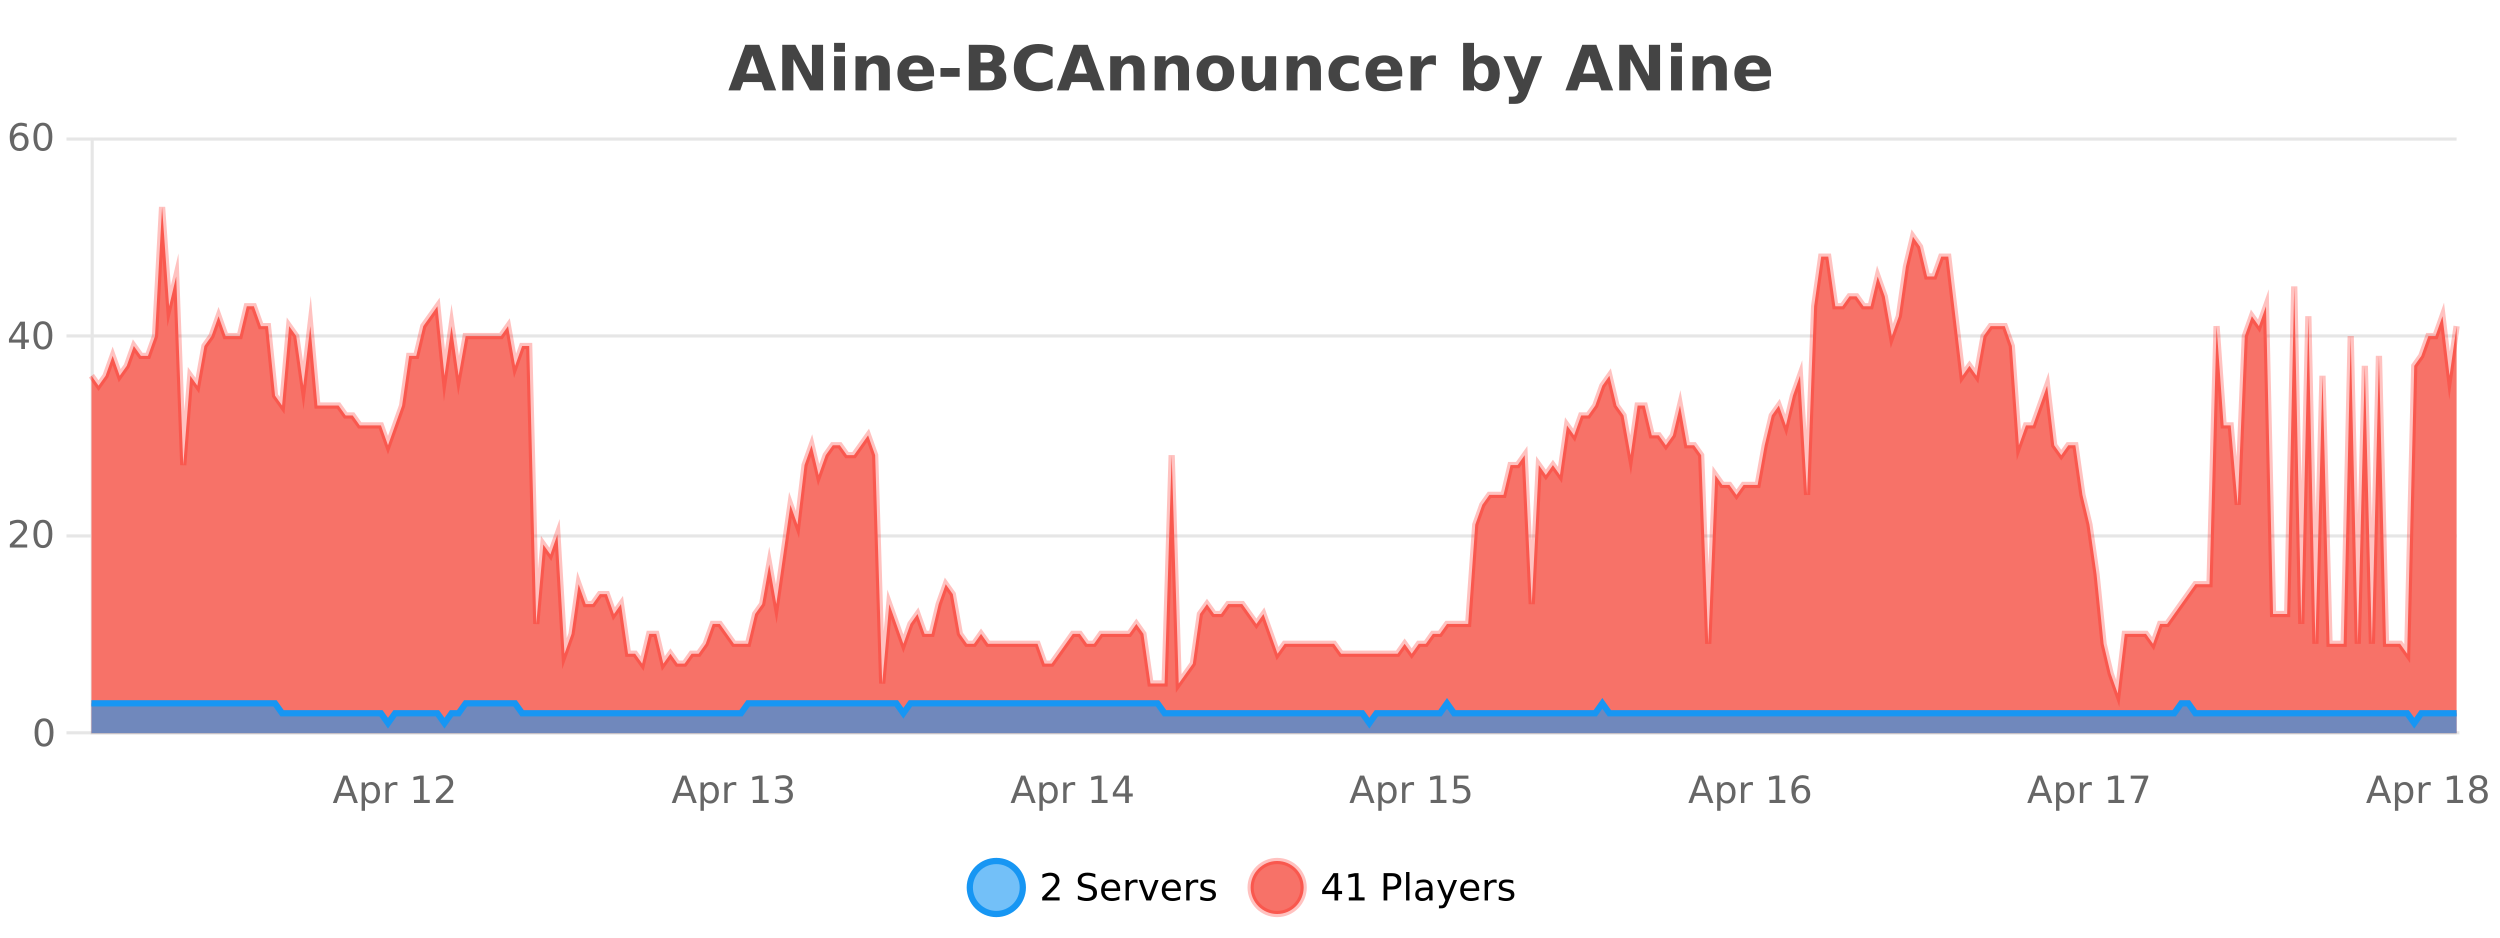 <?xml version="1.0" encoding="UTF-8"?>
<svg xmlns="http://www.w3.org/2000/svg" xmlns:xlink="http://www.w3.org/1999/xlink" width="800pt" height="300pt" viewBox="0 0 800 300" version="1.1">
<defs>
<clipPath id="clip1">
  <path d="M 282 263 L 356 263 L 356 300 L 282 300 Z M 282 263 "/>
</clipPath>
<clipPath id="clip2">
  <path d="M 371 263 L 446 263 L 446 300 L 371 300 Z M 371 263 "/>
</clipPath>
<clipPath id="clip3">
  <path d="M 29.27 66 L 786.113 66 L 786.113 234.602 L 29.27 234.602 Z M 29.27 66 "/>
</clipPath>
<clipPath id="clip4">
  <path d="M 28.27 43 L 787.113 43 L 787.113 235.602 L 28.27 235.602 Z M 28.27 43 "/>
</clipPath>
<clipPath id="clip5">
  <path d="M 29.27 225 L 786.113 225 L 786.113 234.602 L 29.27 234.602 Z M 29.27 225 "/>
</clipPath>
<clipPath id="clip6">
  <path d="M 28.27 196 L 787.113 196 L 787.113 235.602 L 28.27 235.602 Z M 28.27 196 "/>
</clipPath>
</defs>
<g id="surface4154196">
<rect x="0" y="0" width="800" height="300" style="fill:rgb(100%,100%,100%);fill-opacity:1;stroke:none;"/>
<path style="fill:none;stroke-width:1;stroke-linecap:butt;stroke-linejoin:miter;stroke:rgb(0%,0%,0%);stroke-opacity:0.098;stroke-miterlimit:10;" d="M 30 234.5 L 786.113 234.5 "/>
<path style="fill:none;stroke-width:1;stroke-linecap:butt;stroke-linejoin:miter;stroke:rgb(0%,0%,0%);stroke-opacity:0.098;stroke-miterlimit:10;" d="M 21.27 234.5 L 29 234.5 "/>
<path style="fill:none;stroke-width:1;stroke-linecap:butt;stroke-linejoin:miter;stroke:rgb(0%,0%,0%);stroke-opacity:0.098;stroke-miterlimit:10;" d="M 30 171.5 L 786.113 171.5 "/>
<path style="fill:none;stroke-width:1;stroke-linecap:butt;stroke-linejoin:miter;stroke:rgb(0%,0%,0%);stroke-opacity:0.098;stroke-miterlimit:10;" d="M 21.27 171.5 L 29 171.5 "/>
<path style="fill:none;stroke-width:1;stroke-linecap:butt;stroke-linejoin:miter;stroke:rgb(0%,0%,0%);stroke-opacity:0.098;stroke-miterlimit:10;" d="M 30 107.5 L 786.113 107.5 "/>
<path style="fill:none;stroke-width:1;stroke-linecap:butt;stroke-linejoin:miter;stroke:rgb(0%,0%,0%);stroke-opacity:0.098;stroke-miterlimit:10;" d="M 21.27 107.5 L 29 107.5 "/>
<path style="fill:none;stroke-width:1;stroke-linecap:butt;stroke-linejoin:miter;stroke:rgb(0%,0%,0%);stroke-opacity:0.098;stroke-miterlimit:10;" d="M 30 44.5 L 786.113 44.5 "/>
<path style="fill:none;stroke-width:1;stroke-linecap:butt;stroke-linejoin:miter;stroke:rgb(0%,0%,0%);stroke-opacity:0.098;stroke-miterlimit:10;" d="M 21.27 44.5 L 29 44.5 "/>
<path style=" stroke:none;fill-rule:nonzero;fill:rgb(9.02%,58.824%,95.294%);fill-opacity:0.6;" d="M 327.305 284 C 327.305 288.688 323.508 292.484 318.82 292.484 C 314.133 292.484 310.336 288.688 310.336 284 C 310.336 279.312 314.133 275.516 318.82 275.516 C 323.508 275.516 327.305 279.312 327.305 284 Z M 327.305 284 "/>
<g clip-path="url(#clip1)" clip-rule="nonzero">
<path style="fill:none;stroke-width:2;stroke-linecap:butt;stroke-linejoin:miter;stroke:rgb(9.02%,58.824%,95.294%);stroke-opacity:1;stroke-miterlimit:10;" d="M 327.305 284 C 327.305 288.688 323.508 292.484 318.82 292.484 C 314.133 292.484 310.336 288.688 310.336 284 C 310.336 279.312 314.133 275.516 318.82 275.516 C 323.508 275.516 327.305 279.312 327.305 284 Z M 327.305 284 "/>
</g>
<path style=" stroke:none;fill-rule:nonzero;fill:rgb(0%,0%,0%);fill-opacity:1;" d="M 334.93 287.156 L 339.07 287.156 L 339.07 288.156 L 333.508 288.156 L 333.508 287.156 C 333.953 286.699 334.562 286.078 335.336 285.297 C 336.117 284.508 336.605 283.996 336.805 283.766 C 337.188 283.352 337.453 282.996 337.602 282.703 C 337.758 282.402 337.836 282.109 337.836 281.828 C 337.836 281.359 337.668 280.98 337.336 280.688 C 337.012 280.398 336.59 280.25 336.07 280.25 C 335.695 280.25 335.297 280.312 334.883 280.438 C 334.477 280.562 334.039 280.762 333.57 281.031 L 333.57 279.828 C 334.047 279.641 334.492 279.5 334.898 279.406 C 335.312 279.305 335.695 279.25 336.039 279.25 C 336.945 279.25 337.668 279.48 338.211 279.938 C 338.75 280.387 339.023 280.992 339.023 281.75 C 339.023 282.105 338.953 282.445 338.82 282.766 C 338.684 283.09 338.438 283.469 338.086 283.906 C 337.98 284.023 337.668 284.352 337.148 284.891 C 336.625 285.434 335.887 286.188 334.93 287.156 Z M 350.508 279.688 L 350.508 280.844 C 350.059 280.637 349.633 280.48 349.227 280.375 C 348.828 280.262 348.449 280.203 348.086 280.203 C 347.438 280.203 346.938 280.328 346.586 280.578 C 346.242 280.828 346.07 281.188 346.07 281.656 C 346.07 282.043 346.184 282.336 346.414 282.531 C 346.641 282.73 347.086 282.887 347.742 283 L 348.445 283.156 C 349.328 283.324 349.98 283.621 350.398 284.047 C 350.824 284.465 351.039 285.027 351.039 285.734 C 351.039 286.59 350.75 287.234 350.18 287.672 C 349.617 288.109 348.781 288.328 347.68 288.328 C 347.273 288.328 346.836 288.281 346.367 288.188 C 345.898 288.094 345.414 287.953 344.914 287.766 L 344.914 286.547 C 345.391 286.82 345.859 287.023 346.32 287.156 C 346.789 287.293 347.242 287.359 347.68 287.359 C 348.355 287.359 348.875 287.23 349.242 286.969 C 349.617 286.699 349.805 286.32 349.805 285.828 C 349.805 285.402 349.668 285.07 349.398 284.828 C 349.137 284.578 348.703 284.398 348.102 284.281 L 347.383 284.141 C 346.496 283.965 345.855 283.688 345.461 283.312 C 345.074 282.938 344.883 282.418 344.883 281.75 C 344.883 280.969 345.152 280.359 345.695 279.922 C 346.234 279.477 346.984 279.25 347.945 279.25 C 348.359 279.25 348.777 279.289 349.195 279.359 C 349.621 279.434 350.059 279.543 350.508 279.688 Z M 358.453 284.609 L 358.453 285.125 L 353.484 285.125 C 353.535 285.875 353.758 286.445 354.156 286.828 C 354.562 287.215 355.117 287.406 355.828 287.406 C 356.242 287.406 356.645 287.359 357.031 287.266 C 357.426 287.164 357.816 287.008 358.203 286.797 L 358.203 287.828 C 357.805 287.984 357.406 288.105 357 288.188 C 356.594 288.281 356.18 288.328 355.766 288.328 C 354.723 288.328 353.895 288.027 353.281 287.422 C 352.664 286.809 352.359 285.98 352.359 284.938 C 352.359 283.867 352.648 283.016 353.234 282.391 C 353.816 281.758 354.598 281.438 355.578 281.438 C 356.461 281.438 357.16 281.727 357.672 282.297 C 358.191 282.859 358.453 283.633 358.453 284.609 Z M 357.375 284.281 C 357.363 283.699 357.195 283.23 356.875 282.875 C 356.551 282.523 356.125 282.344 355.594 282.344 C 354.988 282.344 354.504 282.516 354.141 282.859 C 353.785 283.203 353.582 283.684 353.531 284.297 Z M 364.023 282.594 C 363.898 282.531 363.762 282.484 363.617 282.453 C 363.48 282.414 363.324 282.391 363.148 282.391 C 362.543 282.391 362.074 282.59 361.742 282.984 C 361.418 283.383 361.258 283.953 361.258 284.703 L 361.258 288.156 L 360.18 288.156 L 360.18 281.594 L 361.258 281.594 L 361.258 282.609 C 361.484 282.215 361.781 281.922 362.148 281.734 C 362.512 281.539 362.953 281.438 363.477 281.438 C 363.547 281.438 363.625 281.445 363.711 281.453 C 363.805 281.465 363.902 281.48 364.008 281.5 Z M 364.375 281.594 L 365.516 281.594 L 367.562 287.094 L 369.625 281.594 L 370.766 281.594 L 368.297 288.156 L 366.828 288.156 Z M 377.867 284.609 L 377.867 285.125 L 372.898 285.125 C 372.949 285.875 373.172 286.445 373.57 286.828 C 373.977 287.215 374.531 287.406 375.242 287.406 C 375.656 287.406 376.059 287.359 376.445 287.266 C 376.84 287.164 377.23 287.008 377.617 286.797 L 377.617 287.828 C 377.219 287.984 376.82 288.105 376.414 288.188 C 376.008 288.281 375.594 288.328 375.18 288.328 C 374.137 288.328 373.309 288.027 372.695 287.422 C 372.078 286.809 371.773 285.98 371.773 284.938 C 371.773 283.867 372.062 283.016 372.648 282.391 C 373.23 281.758 374.012 281.438 374.992 281.438 C 375.875 281.438 376.574 281.727 377.086 282.297 C 377.605 282.859 377.867 283.633 377.867 284.609 Z M 376.789 284.281 C 376.777 283.699 376.609 283.23 376.289 282.875 C 375.965 282.523 375.539 282.344 375.008 282.344 C 374.402 282.344 373.918 282.516 373.555 282.859 C 373.199 283.203 372.996 283.684 372.945 284.297 Z M 383.438 282.594 C 383.312 282.531 383.176 282.484 383.031 282.453 C 382.895 282.414 382.738 282.391 382.562 282.391 C 381.957 282.391 381.488 282.59 381.156 282.984 C 380.832 283.383 380.672 283.953 380.672 284.703 L 380.672 288.156 L 379.594 288.156 L 379.594 281.594 L 380.672 281.594 L 380.672 282.609 C 380.898 282.215 381.195 281.922 381.562 281.734 C 381.926 281.539 382.367 281.438 382.891 281.438 C 382.961 281.438 383.039 281.445 383.125 281.453 C 383.219 281.465 383.316 281.48 383.422 281.5 Z M 388.75 281.781 L 388.75 282.812 C 388.445 282.656 388.129 282.543 387.797 282.469 C 387.473 282.387 387.133 282.344 386.781 282.344 C 386.25 282.344 385.848 282.43 385.578 282.594 C 385.305 282.75 385.172 282.996 385.172 283.328 C 385.172 283.578 385.266 283.777 385.453 283.922 C 385.648 284.059 386.039 284.188 386.625 284.312 L 386.984 284.406 C 387.754 284.562 388.301 284.793 388.625 285.094 C 388.945 285.398 389.109 285.812 389.109 286.344 C 389.109 286.961 388.863 287.445 388.375 287.797 C 387.895 288.152 387.234 288.328 386.391 288.328 C 386.035 288.328 385.664 288.289 385.281 288.219 C 384.906 288.156 384.508 288.059 384.094 287.922 L 384.094 286.797 C 384.488 287.008 384.879 287.164 385.266 287.266 C 385.648 287.371 386.035 287.422 386.422 287.422 C 386.922 287.422 387.305 287.34 387.578 287.172 C 387.859 286.996 388 286.746 388 286.422 C 388 286.133 387.898 285.906 387.703 285.75 C 387.504 285.594 387.07 285.445 386.406 285.297 L 386.031 285.219 C 385.363 285.074 384.879 284.855 384.578 284.562 C 384.285 284.273 384.141 283.875 384.141 283.375 C 384.141 282.75 384.359 282.273 384.797 281.938 C 385.234 281.605 385.852 281.438 386.656 281.438 C 387.051 281.438 387.426 281.469 387.781 281.531 C 388.133 281.586 388.457 281.668 388.75 281.781 Z M 328.82 277.016 "/>
<path style=" stroke:none;fill-rule:nonzero;fill:rgb(96.863%,44.706%,40.784%);fill-opacity:1;" d="M 417.172 284 C 417.172 288.688 413.375 292.484 408.688 292.484 C 404 292.484 400.203 288.688 400.203 284 C 400.203 279.312 404 275.516 408.688 275.516 C 413.375 275.516 417.172 279.312 417.172 284 Z M 417.172 284 "/>
<g clip-path="url(#clip2)" clip-rule="nonzero">
<path style="fill:none;stroke-width:2;stroke-linecap:butt;stroke-linejoin:miter;stroke:rgb(100%,4.706%,0%);stroke-opacity:0.247;stroke-miterlimit:10;" d="M 417.172 284 C 417.172 288.688 413.375 292.484 408.688 292.484 C 404 292.484 400.203 288.688 400.203 284 C 400.203 279.312 404 275.516 408.688 275.516 C 413.375 275.516 417.172 279.312 417.172 284 Z M 417.172 284 "/>
</g>
<path style=" stroke:none;fill-rule:nonzero;fill:rgb(0%,0%,0%);fill-opacity:1;" d="M 427.031 280.438 L 424.047 285.109 L 427.031 285.109 Z M 426.719 279.406 L 428.219 279.406 L 428.219 285.109 L 429.469 285.109 L 429.469 286.094 L 428.219 286.094 L 428.219 288.156 L 427.031 288.156 L 427.031 286.094 L 423.094 286.094 L 423.094 284.953 Z M 431.621 287.156 L 433.559 287.156 L 433.559 280.484 L 431.449 280.906 L 431.449 279.828 L 433.543 279.406 L 434.73 279.406 L 434.73 287.156 L 436.668 287.156 L 436.668 288.156 L 431.621 288.156 Z M 443.945 280.375 L 443.945 283.672 L 445.43 283.672 C 445.98 283.672 446.406 283.531 446.711 283.25 C 447.012 282.961 447.164 282.547 447.164 282.016 C 447.164 281.496 447.012 281.094 446.711 280.812 C 446.406 280.523 445.98 280.375 445.43 280.375 Z M 442.758 279.406 L 445.43 279.406 C 446.418 279.406 447.164 279.633 447.664 280.078 C 448.164 280.516 448.414 281.164 448.414 282.016 C 448.414 282.883 448.164 283.539 447.664 283.984 C 447.164 284.422 446.418 284.641 445.43 284.641 L 443.945 284.641 L 443.945 288.156 L 442.758 288.156 Z M 449.945 279.031 L 451.023 279.031 L 451.023 288.156 L 449.945 288.156 Z M 456.266 284.859 C 455.398 284.859 454.797 284.961 454.453 285.156 C 454.117 285.355 453.953 285.695 453.953 286.172 C 453.953 286.559 454.078 286.867 454.328 287.094 C 454.586 287.312 454.93 287.422 455.359 287.422 C 455.961 287.422 456.441 287.215 456.797 286.797 C 457.16 286.371 457.344 285.805 457.344 285.094 L 457.344 284.859 Z M 458.422 284.406 L 458.422 288.156 L 457.344 288.156 L 457.344 287.156 C 457.094 287.555 456.785 287.852 456.422 288.047 C 456.055 288.234 455.609 288.328 455.078 288.328 C 454.398 288.328 453.863 288.141 453.469 287.766 C 453.07 287.383 452.875 286.875 452.875 286.25 C 452.875 285.512 453.117 284.953 453.609 284.578 C 454.109 284.203 454.848 284.016 455.828 284.016 L 457.344 284.016 L 457.344 283.906 C 457.344 283.406 457.176 283.023 456.844 282.75 C 456.52 282.48 456.066 282.344 455.484 282.344 C 455.109 282.344 454.738 282.391 454.375 282.484 C 454.02 282.578 453.68 282.715 453.359 282.891 L 453.359 281.891 C 453.754 281.734 454.133 281.621 454.5 281.547 C 454.875 281.477 455.238 281.438 455.594 281.438 C 456.539 281.438 457.25 281.684 457.719 282.172 C 458.188 282.664 458.422 283.406 458.422 284.406 Z M 463.367 288.766 C 463.062 289.547 462.766 290.055 462.477 290.297 C 462.184 290.535 461.797 290.656 461.32 290.656 L 460.461 290.656 L 460.461 289.75 L 461.086 289.75 C 461.387 289.75 461.617 289.676 461.773 289.531 C 461.938 289.395 462.121 289.066 462.32 288.547 L 462.523 288.047 L 459.867 281.594 L 461.008 281.594 L 463.055 286.719 L 465.117 281.594 L 466.258 281.594 Z M 473.359 284.609 L 473.359 285.125 L 468.391 285.125 C 468.441 285.875 468.664 286.445 469.062 286.828 C 469.469 287.215 470.023 287.406 470.734 287.406 C 471.148 287.406 471.551 287.359 471.938 287.266 C 472.332 287.164 472.723 287.008 473.109 286.797 L 473.109 287.828 C 472.711 287.984 472.312 288.105 471.906 288.188 C 471.5 288.281 471.086 288.328 470.672 288.328 C 469.629 288.328 468.801 288.027 468.188 287.422 C 467.57 286.809 467.266 285.98 467.266 284.938 C 467.266 283.867 467.555 283.016 468.141 282.391 C 468.723 281.758 469.504 281.438 470.484 281.438 C 471.367 281.438 472.066 281.727 472.578 282.297 C 473.098 282.859 473.359 283.633 473.359 284.609 Z M 472.281 284.281 C 472.27 283.699 472.102 283.23 471.781 282.875 C 471.457 282.523 471.031 282.344 470.5 282.344 C 469.895 282.344 469.41 282.516 469.047 282.859 C 468.691 283.203 468.488 283.684 468.438 284.297 Z M 478.93 282.594 C 478.805 282.531 478.668 282.484 478.523 282.453 C 478.387 282.414 478.23 282.391 478.055 282.391 C 477.449 282.391 476.98 282.59 476.648 282.984 C 476.324 283.383 476.164 283.953 476.164 284.703 L 476.164 288.156 L 475.086 288.156 L 475.086 281.594 L 476.164 281.594 L 476.164 282.609 C 476.391 282.215 476.688 281.922 477.055 281.734 C 477.418 281.539 477.859 281.438 478.383 281.438 C 478.453 281.438 478.531 281.445 478.617 281.453 C 478.711 281.465 478.809 281.48 478.914 281.5 Z M 484.242 281.781 L 484.242 282.812 C 483.938 282.656 483.621 282.543 483.289 282.469 C 482.965 282.387 482.625 282.344 482.273 282.344 C 481.742 282.344 481.34 282.43 481.07 282.594 C 480.797 282.75 480.664 282.996 480.664 283.328 C 480.664 283.578 480.758 283.777 480.945 283.922 C 481.141 284.059 481.531 284.188 482.117 284.312 L 482.477 284.406 C 483.246 284.562 483.793 284.793 484.117 285.094 C 484.438 285.398 484.602 285.812 484.602 286.344 C 484.602 286.961 484.355 287.445 483.867 287.797 C 483.387 288.152 482.727 288.328 481.883 288.328 C 481.527 288.328 481.156 288.289 480.773 288.219 C 480.398 288.156 480 288.059 479.586 287.922 L 479.586 286.797 C 479.98 287.008 480.371 287.164 480.758 287.266 C 481.141 287.371 481.527 287.422 481.914 287.422 C 482.414 287.422 482.797 287.34 483.07 287.172 C 483.352 286.996 483.492 286.746 483.492 286.422 C 483.492 286.133 483.391 285.906 483.195 285.75 C 482.996 285.594 482.562 285.445 481.898 285.297 L 481.523 285.219 C 480.855 285.074 480.371 284.855 480.07 284.562 C 479.777 284.273 479.633 283.875 479.633 283.375 C 479.633 282.75 479.852 282.273 480.289 281.938 C 480.727 281.605 481.344 281.438 482.148 281.438 C 482.543 281.438 482.918 281.469 483.273 281.531 C 483.625 281.586 483.949 281.668 484.242 281.781 Z M 418.688 277.016 "/>
<path style=" stroke:none;fill-rule:nonzero;fill:rgb(26.667%,26.667%,26.667%);fill-opacity:1;" d="M 243.688 26.266 L 237.812 26.266 L 236.875 28.922 L 233.094 28.922 L 238.5 14.344 L 242.984 14.344 L 248.375 28.922 L 244.609 28.922 Z M 238.75 23.562 L 242.734 23.562 L 240.75 17.766 Z M 250.32 14.344 L 254.508 14.344 L 259.82 24.344 L 259.82 14.344 L 263.383 14.344 L 263.383 28.922 L 259.18 28.922 L 253.883 18.922 L 253.883 28.922 L 250.32 28.922 Z M 266.906 17.984 L 270.391 17.984 L 270.391 28.922 L 266.906 28.922 Z M 266.906 13.719 L 270.391 13.719 L 270.391 16.578 L 266.906 16.578 Z M 284.742 22.266 L 284.742 28.922 L 281.227 28.922 L 281.227 23.828 C 281.227 22.883 281.203 22.23 281.164 21.875 C 281.121 21.512 281.047 21.246 280.945 21.078 C 280.809 20.852 280.621 20.672 280.383 20.547 C 280.152 20.422 279.887 20.359 279.586 20.359 C 278.855 20.359 278.281 20.641 277.867 21.203 C 277.449 21.766 277.242 22.547 277.242 23.547 L 277.242 28.922 L 273.758 28.922 L 273.758 17.984 L 277.242 17.984 L 277.242 19.578 C 277.773 18.945 278.336 18.477 278.93 18.172 C 279.523 17.871 280.172 17.719 280.883 17.719 C 282.152 17.719 283.109 18.109 283.758 18.891 C 284.414 19.664 284.742 20.789 284.742 22.266 Z M 298.906 23.422 L 298.906 24.422 L 290.734 24.422 C 290.816 25.246 291.113 25.859 291.625 26.266 C 292.133 26.672 292.844 26.875 293.75 26.875 C 294.488 26.875 295.242 26.766 296.016 26.547 C 296.785 26.328 297.578 26 298.391 25.562 L 298.391 28.25 C 297.566 28.562 296.738 28.797 295.906 28.953 C 295.082 29.117 294.258 29.203 293.438 29.203 C 291.457 29.203 289.914 28.703 288.812 27.703 C 287.719 26.695 287.172 25.281 287.172 23.469 C 287.172 21.68 287.707 20.273 288.781 19.25 C 289.863 18.23 291.348 17.719 293.234 17.719 C 294.953 17.719 296.328 18.242 297.359 19.281 C 298.391 20.312 298.906 21.695 298.906 23.422 Z M 295.312 22.266 C 295.312 21.602 295.117 21.062 294.734 20.656 C 294.348 20.25 293.844 20.047 293.219 20.047 C 292.539 20.047 291.988 20.242 291.562 20.625 C 291.145 21 290.883 21.547 290.781 22.266 Z M 300.953 21.75 L 307.094 21.75 L 307.094 24.578 L 300.953 24.578 Z M 315.848 19.984 C 316.441 19.984 316.887 19.855 317.191 19.594 C 317.504 19.336 317.66 18.949 317.66 18.438 C 317.66 17.938 317.504 17.559 317.191 17.297 C 316.887 17.039 316.441 16.906 315.848 16.906 L 313.77 16.906 L 313.77 19.984 Z M 315.973 26.359 C 316.73 26.359 317.301 26.203 317.676 25.891 C 318.059 25.57 318.254 25.086 318.254 24.438 C 318.254 23.805 318.066 23.328 317.691 23.016 C 317.316 22.703 316.742 22.547 315.973 22.547 L 313.77 22.547 L 313.77 26.359 Z M 319.473 21.125 C 320.285 21.355 320.91 21.789 321.348 22.422 C 321.793 23.047 322.02 23.82 322.02 24.734 C 322.02 26.141 321.539 27.195 320.582 27.891 C 319.633 28.578 318.191 28.922 316.254 28.922 L 310.02 28.922 L 310.02 14.344 L 315.66 14.344 C 317.68 14.344 319.145 14.652 320.051 15.266 C 320.965 15.871 321.426 16.852 321.426 18.203 C 321.426 18.914 321.258 19.516 320.926 20.016 C 320.59 20.508 320.105 20.875 319.473 21.125 Z M 336.828 28.125 C 336.129 28.48 335.406 28.746 334.656 28.922 C 333.914 29.109 333.133 29.203 332.312 29.203 C 329.883 29.203 327.961 28.527 326.547 27.172 C 325.129 25.809 324.422 23.965 324.422 21.641 C 324.422 19.32 325.129 17.48 326.547 16.125 C 327.961 14.762 329.883 14.078 332.312 14.078 C 333.133 14.078 333.914 14.172 334.656 14.359 C 335.406 14.539 336.129 14.805 336.828 15.156 L 336.828 18.172 C 336.129 17.703 335.441 17.359 334.766 17.141 C 334.086 16.914 333.375 16.797 332.625 16.797 C 331.281 16.797 330.223 17.23 329.453 18.094 C 328.691 18.949 328.312 20.133 328.312 21.641 C 328.312 23.152 328.691 24.34 329.453 25.203 C 330.223 26.059 331.281 26.484 332.625 26.484 C 333.375 26.484 334.086 26.375 334.766 26.156 C 335.441 25.93 336.129 25.578 336.828 25.109 Z M 348.785 26.266 L 342.91 26.266 L 341.973 28.922 L 338.191 28.922 L 343.598 14.344 L 348.082 14.344 L 353.473 28.922 L 349.707 28.922 Z M 343.848 23.562 L 347.832 23.562 L 345.848 17.766 Z M 366.25 22.266 L 366.25 28.922 L 362.734 28.922 L 362.734 23.828 C 362.734 22.883 362.711 22.23 362.672 21.875 C 362.629 21.512 362.555 21.246 362.453 21.078 C 362.316 20.852 362.129 20.672 361.891 20.547 C 361.66 20.422 361.395 20.359 361.094 20.359 C 360.363 20.359 359.789 20.641 359.375 21.203 C 358.957 21.766 358.75 22.547 358.75 23.547 L 358.75 28.922 L 355.266 28.922 L 355.266 17.984 L 358.75 17.984 L 358.75 19.578 C 359.281 18.945 359.844 18.477 360.438 18.172 C 361.031 17.871 361.68 17.719 362.391 17.719 C 363.66 17.719 364.617 18.109 365.266 18.891 C 365.922 19.664 366.25 20.789 366.25 22.266 Z M 380.484 22.266 L 380.484 28.922 L 376.969 28.922 L 376.969 23.828 C 376.969 22.883 376.945 22.23 376.906 21.875 C 376.863 21.512 376.789 21.246 376.688 21.078 C 376.551 20.852 376.363 20.672 376.125 20.547 C 375.895 20.422 375.629 20.359 375.328 20.359 C 374.598 20.359 374.023 20.641 373.609 21.203 C 373.191 21.766 372.984 22.547 372.984 23.547 L 372.984 28.922 L 369.5 28.922 L 369.5 17.984 L 372.984 17.984 L 372.984 19.578 C 373.516 18.945 374.078 18.477 374.672 18.172 C 375.266 17.871 375.914 17.719 376.625 17.719 C 377.895 17.719 378.852 18.109 379.5 18.891 C 380.156 19.664 380.484 20.789 380.484 22.266 Z M 388.945 20.219 C 388.164 20.219 387.57 20.5 387.164 21.062 C 386.758 21.617 386.555 22.418 386.555 23.469 C 386.555 24.512 386.758 25.312 387.164 25.875 C 387.57 26.43 388.164 26.703 388.945 26.703 C 389.703 26.703 390.281 26.43 390.68 25.875 C 391.086 25.312 391.289 24.512 391.289 23.469 C 391.289 22.418 391.086 21.617 390.68 21.062 C 390.281 20.5 389.703 20.219 388.945 20.219 Z M 388.945 17.719 C 390.82 17.719 392.281 18.23 393.336 19.25 C 394.398 20.262 394.93 21.668 394.93 23.469 C 394.93 25.262 394.398 26.668 393.336 27.688 C 392.281 28.699 390.82 29.203 388.945 29.203 C 387.047 29.203 385.57 28.699 384.508 27.688 C 383.445 26.668 382.914 25.262 382.914 23.469 C 382.914 21.668 383.445 20.262 384.508 19.25 C 385.57 18.23 387.047 17.719 388.945 17.719 Z M 397.355 24.656 L 397.355 17.984 L 400.871 17.984 L 400.871 19.078 C 400.871 19.672 400.863 20.418 400.855 21.312 C 400.855 22.211 400.855 22.805 400.855 23.094 C 400.855 23.98 400.875 24.617 400.918 25 C 400.969 25.387 401.047 25.668 401.152 25.844 C 401.297 26.074 401.484 26.25 401.715 26.375 C 401.941 26.5 402.207 26.562 402.512 26.562 C 403.238 26.562 403.812 26.281 404.23 25.719 C 404.645 25.156 404.855 24.383 404.855 23.391 L 404.855 17.984 L 408.355 17.984 L 408.355 28.922 L 404.855 28.922 L 404.855 27.344 C 404.324 27.98 403.762 28.449 403.168 28.75 C 402.582 29.051 401.938 29.203 401.23 29.203 C 399.969 29.203 399.004 28.82 398.34 28.047 C 397.684 27.266 397.355 26.137 397.355 24.656 Z M 422.703 22.266 L 422.703 28.922 L 419.188 28.922 L 419.188 23.828 C 419.188 22.883 419.164 22.23 419.125 21.875 C 419.082 21.512 419.008 21.246 418.906 21.078 C 418.77 20.852 418.582 20.672 418.344 20.547 C 418.113 20.422 417.848 20.359 417.547 20.359 C 416.816 20.359 416.242 20.641 415.828 21.203 C 415.41 21.766 415.203 22.547 415.203 23.547 L 415.203 28.922 L 411.719 28.922 L 411.719 17.984 L 415.203 17.984 L 415.203 19.578 C 415.734 18.945 416.297 18.477 416.891 18.172 C 417.484 17.871 418.133 17.719 418.844 17.719 C 420.113 17.719 421.07 18.109 421.719 18.891 C 422.375 19.664 422.703 20.789 422.703 22.266 Z M 434.785 18.328 L 434.785 21.172 C 434.316 20.852 433.84 20.609 433.363 20.453 C 432.883 20.297 432.383 20.219 431.863 20.219 C 430.895 20.219 430.133 20.508 429.582 21.078 C 429.039 21.641 428.77 22.438 428.77 23.469 C 428.77 24.492 429.039 25.289 429.582 25.859 C 430.133 26.422 430.895 26.703 431.863 26.703 C 432.414 26.703 432.934 26.625 433.426 26.469 C 433.914 26.305 434.367 26.059 434.785 25.734 L 434.785 28.594 C 434.242 28.805 433.691 28.953 433.129 29.047 C 432.566 29.148 431.996 29.203 431.426 29.203 C 429.457 29.203 427.914 28.699 426.801 27.688 C 425.684 26.68 425.129 25.273 425.129 23.469 C 425.129 21.656 425.684 20.246 426.801 19.234 C 427.914 18.227 429.457 17.719 431.426 17.719 C 431.996 17.719 432.559 17.773 433.113 17.875 C 433.676 17.969 434.23 18.121 434.785 18.328 Z M 448.719 23.422 L 448.719 24.422 L 440.547 24.422 C 440.629 25.246 440.926 25.859 441.438 26.266 C 441.945 26.672 442.656 26.875 443.562 26.875 C 444.301 26.875 445.055 26.766 445.828 26.547 C 446.598 26.328 447.391 26 448.203 25.562 L 448.203 28.25 C 447.379 28.562 446.551 28.797 445.719 28.953 C 444.895 29.117 444.07 29.203 443.25 29.203 C 441.27 29.203 439.727 28.703 438.625 27.703 C 437.531 26.695 436.984 25.281 436.984 23.469 C 436.984 21.68 437.52 20.273 438.594 19.25 C 439.676 18.23 441.16 17.719 443.047 17.719 C 444.766 17.719 446.141 18.242 447.172 19.281 C 448.203 20.312 448.719 21.695 448.719 23.422 Z M 445.125 22.266 C 445.125 21.602 444.93 21.062 444.547 20.656 C 444.16 20.25 443.656 20.047 443.031 20.047 C 442.352 20.047 441.801 20.242 441.375 20.625 C 440.957 21 440.695 21.547 440.594 22.266 Z M 459.5 20.969 C 459.188 20.824 458.879 20.719 458.578 20.656 C 458.273 20.586 457.973 20.547 457.672 20.547 C 456.766 20.547 456.066 20.836 455.578 21.406 C 455.098 21.98 454.859 22.805 454.859 23.875 L 454.859 28.922 L 451.375 28.922 L 451.375 17.984 L 454.859 17.984 L 454.859 19.781 C 455.305 19.062 455.82 18.543 456.406 18.219 C 456.988 17.887 457.688 17.719 458.5 17.719 C 458.625 17.719 458.754 17.727 458.891 17.734 C 459.023 17.746 459.223 17.766 459.484 17.797 Z M 474.016 26.672 C 474.766 26.672 475.336 26.402 475.734 25.859 C 476.129 25.309 476.328 24.512 476.328 23.469 C 476.328 22.43 476.129 21.637 475.734 21.094 C 475.336 20.543 474.766 20.266 474.016 20.266 C 473.266 20.266 472.688 20.543 472.281 21.094 C 471.883 21.637 471.688 22.43 471.688 23.469 C 471.688 24.5 471.883 25.293 472.281 25.844 C 472.688 26.398 473.266 26.672 474.016 26.672 Z M 471.688 19.578 C 472.176 18.945 472.711 18.477 473.297 18.172 C 473.879 17.871 474.551 17.719 475.312 17.719 C 476.664 17.719 477.773 18.258 478.641 19.328 C 479.504 20.402 479.938 21.781 479.938 23.469 C 479.938 25.148 479.504 26.523 478.641 27.594 C 477.773 28.668 476.664 29.203 475.312 29.203 C 474.551 29.203 473.879 29.051 473.297 28.75 C 472.711 28.449 472.176 27.98 471.688 27.344 L 471.688 28.922 L 468.203 28.922 L 468.203 13.719 L 471.688 13.719 Z M 481.082 17.984 L 484.566 17.984 L 487.52 25.406 L 490.02 17.984 L 493.504 17.984 L 488.91 29.953 C 488.449 31.172 487.91 32.02 487.285 32.5 C 486.668 32.988 485.863 33.234 484.863 33.234 L 482.832 33.234 L 482.832 30.938 L 483.926 30.938 C 484.52 30.938 484.949 30.844 485.223 30.656 C 485.492 30.469 485.699 30.129 485.848 29.641 L 485.957 29.344 Z M 511.52 26.266 L 505.645 26.266 L 504.707 28.922 L 500.926 28.922 L 506.332 14.344 L 510.816 14.344 L 516.207 28.922 L 512.441 28.922 Z M 506.582 23.562 L 510.566 23.562 L 508.582 17.766 Z M 518.156 14.344 L 522.344 14.344 L 527.656 24.344 L 527.656 14.344 L 531.219 14.344 L 531.219 28.922 L 527.016 28.922 L 521.719 18.922 L 521.719 28.922 L 518.156 28.922 Z M 534.734 17.984 L 538.219 17.984 L 538.219 28.922 L 534.734 28.922 Z M 534.734 13.719 L 538.219 13.719 L 538.219 16.578 L 534.734 16.578 Z M 552.578 22.266 L 552.578 28.922 L 549.062 28.922 L 549.062 23.828 C 549.062 22.883 549.039 22.23 549 21.875 C 548.957 21.512 548.883 21.246 548.781 21.078 C 548.645 20.852 548.457 20.672 548.219 20.547 C 547.988 20.422 547.723 20.359 547.422 20.359 C 546.691 20.359 546.117 20.641 545.703 21.203 C 545.285 21.766 545.078 22.547 545.078 23.547 L 545.078 28.922 L 541.594 28.922 L 541.594 17.984 L 545.078 17.984 L 545.078 19.578 C 545.609 18.945 546.172 18.477 546.766 18.172 C 547.359 17.871 548.008 17.719 548.719 17.719 C 549.988 17.719 550.945 18.109 551.594 18.891 C 552.25 19.664 552.578 20.789 552.578 22.266 Z M 566.734 23.422 L 566.734 24.422 L 558.562 24.422 C 558.645 25.246 558.941 25.859 559.453 26.266 C 559.961 26.672 560.672 26.875 561.578 26.875 C 562.316 26.875 563.07 26.766 563.844 26.547 C 564.613 26.328 565.406 26 566.219 25.562 L 566.219 28.25 C 565.395 28.562 564.566 28.797 563.734 28.953 C 562.91 29.117 562.086 29.203 561.266 29.203 C 559.285 29.203 557.742 28.703 556.641 27.703 C 555.547 26.695 555 25.281 555 23.469 C 555 21.68 555.535 20.273 556.609 19.25 C 557.691 18.23 559.176 17.719 561.062 17.719 C 562.781 17.719 564.156 18.242 565.188 19.281 C 566.219 20.312 566.734 21.695 566.734 23.422 Z M 563.141 22.266 C 563.141 21.602 562.945 21.062 562.562 20.656 C 562.176 20.25 561.672 20.047 561.047 20.047 C 560.367 20.047 559.816 20.242 559.391 20.625 C 558.973 21 558.711 21.547 558.609 22.266 Z M 233 10.359 "/>
<path style="fill:none;stroke-width:1;stroke-linecap:butt;stroke-linejoin:miter;stroke:rgb(0%,0%,0%);stroke-opacity:0.098;stroke-miterlimit:10;" d="M 29 234.5 L 787 234.5 "/>
<path style=" stroke:none;fill-rule:nonzero;fill:rgb(40%,40%,40%);fill-opacity:1;" d="M 110.527 249.375 L 108.918 253.719 L 112.137 253.719 Z M 109.855 248.203 L 111.199 248.203 L 114.527 256.953 L 113.293 256.953 L 112.496 254.703 L 108.559 254.703 L 107.762 256.953 L 106.512 256.953 Z M 116.797 255.969 L 116.797 259.453 L 115.719 259.453 L 115.719 250.391 L 116.797 250.391 L 116.797 251.391 C 117.023 250.996 117.312 250.703 117.656 250.516 C 118 250.328 118.41 250.234 118.891 250.234 C 119.691 250.234 120.344 250.555 120.844 251.188 C 121.344 251.812 121.594 252.641 121.594 253.672 C 121.594 254.703 121.344 255.539 120.844 256.172 C 120.344 256.809 119.691 257.125 118.891 257.125 C 118.41 257.125 118 257.031 117.656 256.844 C 117.312 256.648 117.023 256.355 116.797 255.969 Z M 120.469 253.672 C 120.469 252.883 120.301 252.262 119.969 251.812 C 119.645 251.367 119.203 251.141 118.641 251.141 C 118.066 251.141 117.613 251.367 117.281 251.812 C 116.957 252.262 116.797 252.883 116.797 253.672 C 116.797 254.465 116.957 255.09 117.281 255.547 C 117.613 255.996 118.066 256.219 118.641 256.219 C 119.203 256.219 119.645 255.996 119.969 255.547 C 120.301 255.09 120.469 254.465 120.469 253.672 Z M 127.18 251.391 C 127.055 251.328 126.918 251.281 126.773 251.25 C 126.637 251.211 126.48 251.188 126.305 251.188 C 125.699 251.188 125.23 251.387 124.898 251.781 C 124.574 252.18 124.414 252.75 124.414 253.5 L 124.414 256.953 L 123.336 256.953 L 123.336 250.391 L 124.414 250.391 L 124.414 251.406 C 124.641 251.012 124.938 250.719 125.305 250.531 C 125.668 250.336 126.109 250.234 126.633 250.234 C 126.703 250.234 126.781 250.242 126.867 250.25 C 126.961 250.262 127.059 250.277 127.164 250.297 Z M 132.477 255.953 L 134.414 255.953 L 134.414 249.281 L 132.305 249.703 L 132.305 248.625 L 134.398 248.203 L 135.586 248.203 L 135.586 255.953 L 137.523 255.953 L 137.523 256.953 L 132.477 256.953 Z M 140.922 255.953 L 145.062 255.953 L 145.062 256.953 L 139.5 256.953 L 139.5 255.953 C 139.945 255.496 140.555 254.875 141.328 254.094 C 142.109 253.305 142.598 252.793 142.797 252.562 C 143.18 252.148 143.445 251.793 143.594 251.5 C 143.75 251.199 143.828 250.906 143.828 250.625 C 143.828 250.156 143.66 249.777 143.328 249.484 C 143.004 249.195 142.582 249.047 142.062 249.047 C 141.688 249.047 141.289 249.109 140.875 249.234 C 140.469 249.359 140.031 249.559 139.562 249.828 L 139.562 248.625 C 140.039 248.438 140.484 248.297 140.891 248.203 C 141.305 248.102 141.688 248.047 142.031 248.047 C 142.938 248.047 143.66 248.277 144.203 248.734 C 144.742 249.184 145.016 249.789 145.016 250.547 C 145.016 250.902 144.945 251.242 144.812 251.562 C 144.676 251.887 144.43 252.266 144.078 252.703 C 143.973 252.82 143.66 253.148 143.141 253.688 C 142.617 254.23 141.879 254.984 140.922 255.953 Z M 106.418 245.816 "/>
<path style=" stroke:none;fill-rule:nonzero;fill:rgb(40%,40%,40%);fill-opacity:1;" d="M 218.969 249.375 L 217.359 253.719 L 220.578 253.719 Z M 218.297 248.203 L 219.641 248.203 L 222.969 256.953 L 221.734 256.953 L 220.938 254.703 L 217 254.703 L 216.203 256.953 L 214.953 256.953 Z M 225.242 255.969 L 225.242 259.453 L 224.164 259.453 L 224.164 250.391 L 225.242 250.391 L 225.242 251.391 C 225.469 250.996 225.758 250.703 226.102 250.516 C 226.445 250.328 226.855 250.234 227.336 250.234 C 228.137 250.234 228.789 250.555 229.289 251.188 C 229.789 251.812 230.039 252.641 230.039 253.672 C 230.039 254.703 229.789 255.539 229.289 256.172 C 228.789 256.809 228.137 257.125 227.336 257.125 C 226.855 257.125 226.445 257.031 226.102 256.844 C 225.758 256.648 225.469 256.355 225.242 255.969 Z M 228.914 253.672 C 228.914 252.883 228.746 252.262 228.414 251.812 C 228.09 251.367 227.648 251.141 227.086 251.141 C 226.512 251.141 226.059 251.367 225.727 251.812 C 225.402 252.262 225.242 252.883 225.242 253.672 C 225.242 254.465 225.402 255.09 225.727 255.547 C 226.059 255.996 226.512 256.219 227.086 256.219 C 227.648 256.219 228.09 255.996 228.414 255.547 C 228.746 255.09 228.914 254.465 228.914 253.672 Z M 235.625 251.391 C 235.5 251.328 235.363 251.281 235.219 251.25 C 235.082 251.211 234.926 251.188 234.75 251.188 C 234.145 251.188 233.676 251.387 233.344 251.781 C 233.02 252.18 232.859 252.75 232.859 253.5 L 232.859 256.953 L 231.781 256.953 L 231.781 250.391 L 232.859 250.391 L 232.859 251.406 C 233.086 251.012 233.383 250.719 233.75 250.531 C 234.113 250.336 234.555 250.234 235.078 250.234 C 235.148 250.234 235.227 250.242 235.312 250.25 C 235.406 250.262 235.504 250.277 235.609 250.297 Z M 240.918 255.953 L 242.855 255.953 L 242.855 249.281 L 240.746 249.703 L 240.746 248.625 L 242.84 248.203 L 244.027 248.203 L 244.027 255.953 L 245.965 255.953 L 245.965 256.953 L 240.918 256.953 Z M 251.945 252.234 C 252.508 252.359 252.945 252.617 253.258 253 C 253.578 253.375 253.742 253.844 253.742 254.406 C 253.742 255.273 253.445 255.945 252.852 256.422 C 252.258 256.891 251.414 257.125 250.32 257.125 C 249.953 257.125 249.574 257.086 249.18 257.016 C 248.793 256.945 248.398 256.836 247.992 256.688 L 247.992 255.547 C 248.312 255.734 248.668 255.883 249.055 255.984 C 249.449 256.078 249.859 256.125 250.289 256.125 C 251.027 256.125 251.59 255.98 251.977 255.688 C 252.371 255.398 252.57 254.969 252.57 254.406 C 252.57 253.898 252.387 253.496 252.023 253.203 C 251.656 252.914 251.156 252.766 250.523 252.766 L 249.492 252.766 L 249.492 251.797 L 250.57 251.797 C 251.141 251.797 251.586 251.684 251.898 251.453 C 252.211 251.215 252.367 250.875 252.367 250.438 C 252.367 249.992 252.203 249.648 251.883 249.406 C 251.57 249.168 251.117 249.047 250.523 249.047 C 250.188 249.047 249.836 249.086 249.461 249.156 C 249.094 249.219 248.688 249.324 248.242 249.469 L 248.242 248.422 C 248.699 248.297 249.121 248.203 249.508 248.141 C 249.902 248.078 250.273 248.047 250.617 248.047 C 251.523 248.047 252.234 248.25 252.758 248.656 C 253.277 249.062 253.539 249.617 253.539 250.312 C 253.539 250.805 253.398 251.215 253.117 251.547 C 252.844 251.883 252.453 252.109 251.945 252.234 Z M 214.859 245.816 "/>
<path style=" stroke:none;fill-rule:nonzero;fill:rgb(40%,40%,40%);fill-opacity:1;" d="M 327.414 249.375 L 325.805 253.719 L 329.023 253.719 Z M 326.742 248.203 L 328.086 248.203 L 331.414 256.953 L 330.18 256.953 L 329.383 254.703 L 325.445 254.703 L 324.648 256.953 L 323.398 256.953 Z M 333.688 255.969 L 333.688 259.453 L 332.609 259.453 L 332.609 250.391 L 333.688 250.391 L 333.688 251.391 C 333.914 250.996 334.203 250.703 334.547 250.516 C 334.891 250.328 335.301 250.234 335.781 250.234 C 336.582 250.234 337.234 250.555 337.734 251.188 C 338.234 251.812 338.484 252.641 338.484 253.672 C 338.484 254.703 338.234 255.539 337.734 256.172 C 337.234 256.809 336.582 257.125 335.781 257.125 C 335.301 257.125 334.891 257.031 334.547 256.844 C 334.203 256.648 333.914 256.355 333.688 255.969 Z M 337.359 253.672 C 337.359 252.883 337.191 252.262 336.859 251.812 C 336.535 251.367 336.094 251.141 335.531 251.141 C 334.957 251.141 334.504 251.367 334.172 251.812 C 333.848 252.262 333.688 252.883 333.688 253.672 C 333.688 254.465 333.848 255.09 334.172 255.547 C 334.504 255.996 334.957 256.219 335.531 256.219 C 336.094 256.219 336.535 255.996 336.859 255.547 C 337.191 255.09 337.359 254.465 337.359 253.672 Z M 344.07 251.391 C 343.945 251.328 343.809 251.281 343.664 251.25 C 343.527 251.211 343.371 251.188 343.195 251.188 C 342.59 251.188 342.121 251.387 341.789 251.781 C 341.465 252.18 341.305 252.75 341.305 253.5 L 341.305 256.953 L 340.227 256.953 L 340.227 250.391 L 341.305 250.391 L 341.305 251.406 C 341.531 251.012 341.828 250.719 342.195 250.531 C 342.559 250.336 343 250.234 343.523 250.234 C 343.594 250.234 343.672 250.242 343.758 250.25 C 343.852 250.262 343.949 250.277 344.055 250.297 Z M 349.363 255.953 L 351.301 255.953 L 351.301 249.281 L 349.191 249.703 L 349.191 248.625 L 351.285 248.203 L 352.473 248.203 L 352.473 255.953 L 354.41 255.953 L 354.41 256.953 L 349.363 256.953 Z M 360.047 249.234 L 357.062 253.906 L 360.047 253.906 Z M 359.734 248.203 L 361.234 248.203 L 361.234 253.906 L 362.484 253.906 L 362.484 254.891 L 361.234 254.891 L 361.234 256.953 L 360.047 256.953 L 360.047 254.891 L 356.109 254.891 L 356.109 253.75 Z M 323.305 245.816 "/>
<path style=" stroke:none;fill-rule:nonzero;fill:rgb(40%,40%,40%);fill-opacity:1;" d="M 435.855 249.375 L 434.246 253.719 L 437.465 253.719 Z M 435.184 248.203 L 436.527 248.203 L 439.855 256.953 L 438.621 256.953 L 437.824 254.703 L 433.887 254.703 L 433.09 256.953 L 431.84 256.953 Z M 442.125 255.969 L 442.125 259.453 L 441.047 259.453 L 441.047 250.391 L 442.125 250.391 L 442.125 251.391 C 442.352 250.996 442.641 250.703 442.984 250.516 C 443.328 250.328 443.738 250.234 444.219 250.234 C 445.02 250.234 445.672 250.555 446.172 251.188 C 446.672 251.812 446.922 252.641 446.922 253.672 C 446.922 254.703 446.672 255.539 446.172 256.172 C 445.672 256.809 445.02 257.125 444.219 257.125 C 443.738 257.125 443.328 257.031 442.984 256.844 C 442.641 256.648 442.352 256.355 442.125 255.969 Z M 445.797 253.672 C 445.797 252.883 445.629 252.262 445.297 251.812 C 444.973 251.367 444.531 251.141 443.969 251.141 C 443.395 251.141 442.941 251.367 442.609 251.812 C 442.285 252.262 442.125 252.883 442.125 253.672 C 442.125 254.465 442.285 255.09 442.609 255.547 C 442.941 255.996 443.395 256.219 443.969 256.219 C 444.531 256.219 444.973 255.996 445.297 255.547 C 445.629 255.09 445.797 254.465 445.797 253.672 Z M 452.508 251.391 C 452.383 251.328 452.246 251.281 452.102 251.25 C 451.965 251.211 451.809 251.188 451.633 251.188 C 451.027 251.188 450.559 251.387 450.227 251.781 C 449.902 252.18 449.742 252.75 449.742 253.5 L 449.742 256.953 L 448.664 256.953 L 448.664 250.391 L 449.742 250.391 L 449.742 251.406 C 449.969 251.012 450.266 250.719 450.633 250.531 C 450.996 250.336 451.438 250.234 451.961 250.234 C 452.031 250.234 452.109 250.242 452.195 250.25 C 452.289 250.262 452.387 250.277 452.492 250.297 Z M 457.805 255.953 L 459.742 255.953 L 459.742 249.281 L 457.633 249.703 L 457.633 248.625 L 459.727 248.203 L 460.914 248.203 L 460.914 255.953 L 462.852 255.953 L 462.852 256.953 L 457.805 256.953 Z M 465.25 248.203 L 469.891 248.203 L 469.891 249.203 L 466.328 249.203 L 466.328 251.344 C 466.504 251.281 466.676 251.242 466.844 251.219 C 467.02 251.188 467.191 251.172 467.359 251.172 C 468.336 251.172 469.113 251.445 469.688 251.984 C 470.258 252.516 470.547 253.234 470.547 254.141 C 470.547 255.09 470.25 255.824 469.656 256.344 C 469.07 256.867 468.25 257.125 467.188 257.125 C 466.812 257.125 466.43 257.094 466.047 257.031 C 465.672 256.969 465.281 256.875 464.875 256.75 L 464.875 255.562 C 465.227 255.75 465.594 255.891 465.969 255.984 C 466.344 256.078 466.738 256.125 467.156 256.125 C 467.832 256.125 468.367 255.949 468.766 255.594 C 469.16 255.242 469.359 254.758 469.359 254.141 C 469.359 253.539 469.16 253.059 468.766 252.703 C 468.367 252.352 467.832 252.172 467.156 252.172 C 466.844 252.172 466.523 252.211 466.203 252.281 C 465.891 252.344 465.57 252.449 465.25 252.594 Z M 431.746 245.816 "/>
<path style=" stroke:none;fill-rule:nonzero;fill:rgb(40%,40%,40%);fill-opacity:1;" d="M 544.301 249.375 L 542.691 253.719 L 545.91 253.719 Z M 543.629 248.203 L 544.973 248.203 L 548.301 256.953 L 547.066 256.953 L 546.27 254.703 L 542.332 254.703 L 541.535 256.953 L 540.285 256.953 Z M 550.57 255.969 L 550.57 259.453 L 549.492 259.453 L 549.492 250.391 L 550.57 250.391 L 550.57 251.391 C 550.797 250.996 551.086 250.703 551.43 250.516 C 551.773 250.328 552.184 250.234 552.664 250.234 C 553.465 250.234 554.117 250.555 554.617 251.188 C 555.117 251.812 555.367 252.641 555.367 253.672 C 555.367 254.703 555.117 255.539 554.617 256.172 C 554.117 256.809 553.465 257.125 552.664 257.125 C 552.184 257.125 551.773 257.031 551.43 256.844 C 551.086 256.648 550.797 256.355 550.57 255.969 Z M 554.242 253.672 C 554.242 252.883 554.074 252.262 553.742 251.812 C 553.418 251.367 552.977 251.141 552.414 251.141 C 551.84 251.141 551.387 251.367 551.055 251.812 C 550.73 252.262 550.57 252.883 550.57 253.672 C 550.57 254.465 550.73 255.09 551.055 255.547 C 551.387 255.996 551.84 256.219 552.414 256.219 C 552.977 256.219 553.418 255.996 553.742 255.547 C 554.074 255.09 554.242 254.465 554.242 253.672 Z M 560.953 251.391 C 560.828 251.328 560.691 251.281 560.547 251.25 C 560.41 251.211 560.254 251.188 560.078 251.188 C 559.473 251.188 559.004 251.387 558.672 251.781 C 558.348 252.18 558.188 252.75 558.188 253.5 L 558.188 256.953 L 557.109 256.953 L 557.109 250.391 L 558.188 250.391 L 558.188 251.406 C 558.414 251.012 558.711 250.719 559.078 250.531 C 559.441 250.336 559.883 250.234 560.406 250.234 C 560.477 250.234 560.555 250.242 560.641 250.25 C 560.734 250.262 560.832 250.277 560.938 250.297 Z M 566.25 255.953 L 568.188 255.953 L 568.188 249.281 L 566.078 249.703 L 566.078 248.625 L 568.172 248.203 L 569.359 248.203 L 569.359 255.953 L 571.297 255.953 L 571.297 256.953 L 566.25 256.953 Z M 576.367 252.109 C 575.836 252.109 575.414 252.293 575.102 252.656 C 574.789 253.023 574.633 253.516 574.633 254.141 C 574.633 254.777 574.789 255.277 575.102 255.641 C 575.414 256.008 575.836 256.188 576.367 256.188 C 576.898 256.188 577.312 256.008 577.617 255.641 C 577.93 255.277 578.086 254.777 578.086 254.141 C 578.086 253.516 577.93 253.023 577.617 252.656 C 577.312 252.293 576.898 252.109 576.367 252.109 Z M 578.711 248.391 L 578.711 249.469 C 578.406 249.336 578.105 249.23 577.805 249.156 C 577.5 249.086 577.203 249.047 576.914 249.047 C 576.133 249.047 575.531 249.312 575.117 249.844 C 574.711 250.367 574.477 251.156 574.414 252.219 C 574.641 251.887 574.93 251.633 575.273 251.453 C 575.625 251.266 576.012 251.172 576.43 251.172 C 577.305 251.172 577.996 251.438 578.508 251.969 C 579.016 252.5 579.273 253.227 579.273 254.141 C 579.273 255.047 579.008 255.773 578.477 256.312 C 577.945 256.855 577.242 257.125 576.367 257.125 C 575.344 257.125 574.57 256.742 574.039 255.969 C 573.508 255.188 573.242 254.062 573.242 252.594 C 573.242 251.211 573.57 250.105 574.227 249.281 C 574.883 248.461 575.762 248.047 576.867 248.047 C 577.156 248.047 577.453 248.078 577.758 248.141 C 578.059 248.195 578.375 248.277 578.711 248.391 Z M 540.191 245.816 "/>
<path style=" stroke:none;fill-rule:nonzero;fill:rgb(40%,40%,40%);fill-opacity:1;" d="M 652.742 249.375 L 651.133 253.719 L 654.352 253.719 Z M 652.07 248.203 L 653.414 248.203 L 656.742 256.953 L 655.508 256.953 L 654.711 254.703 L 650.773 254.703 L 649.977 256.953 L 648.727 256.953 Z M 659.016 255.969 L 659.016 259.453 L 657.938 259.453 L 657.938 250.391 L 659.016 250.391 L 659.016 251.391 C 659.242 250.996 659.531 250.703 659.875 250.516 C 660.219 250.328 660.629 250.234 661.109 250.234 C 661.91 250.234 662.562 250.555 663.062 251.188 C 663.562 251.812 663.812 252.641 663.812 253.672 C 663.812 254.703 663.562 255.539 663.062 256.172 C 662.562 256.809 661.91 257.125 661.109 257.125 C 660.629 257.125 660.219 257.031 659.875 256.844 C 659.531 256.648 659.242 256.355 659.016 255.969 Z M 662.688 253.672 C 662.688 252.883 662.52 252.262 662.188 251.812 C 661.863 251.367 661.422 251.141 660.859 251.141 C 660.285 251.141 659.832 251.367 659.5 251.812 C 659.176 252.262 659.016 252.883 659.016 253.672 C 659.016 254.465 659.176 255.09 659.5 255.547 C 659.832 255.996 660.285 256.219 660.859 256.219 C 661.422 256.219 661.863 255.996 662.188 255.547 C 662.52 255.09 662.688 254.465 662.688 253.672 Z M 669.398 251.391 C 669.273 251.328 669.137 251.281 668.992 251.25 C 668.855 251.211 668.699 251.188 668.523 251.188 C 667.918 251.188 667.449 251.387 667.117 251.781 C 666.793 252.18 666.633 252.75 666.633 253.5 L 666.633 256.953 L 665.555 256.953 L 665.555 250.391 L 666.633 250.391 L 666.633 251.406 C 666.859 251.012 667.156 250.719 667.523 250.531 C 667.887 250.336 668.328 250.234 668.852 250.234 C 668.922 250.234 669 250.242 669.086 250.25 C 669.18 250.262 669.277 250.277 669.383 250.297 Z M 674.691 255.953 L 676.629 255.953 L 676.629 249.281 L 674.52 249.703 L 674.52 248.625 L 676.613 248.203 L 677.801 248.203 L 677.801 255.953 L 679.738 255.953 L 679.738 256.953 L 674.691 256.953 Z M 681.828 248.203 L 687.453 248.203 L 687.453 248.703 L 684.281 256.953 L 683.047 256.953 L 686.031 249.203 L 681.828 249.203 Z M 648.633 245.816 "/>
<path style=" stroke:none;fill-rule:nonzero;fill:rgb(40%,40%,40%);fill-opacity:1;" d="M 761.188 249.375 L 759.578 253.719 L 762.797 253.719 Z M 760.516 248.203 L 761.859 248.203 L 765.188 256.953 L 763.953 256.953 L 763.156 254.703 L 759.219 254.703 L 758.422 256.953 L 757.172 256.953 Z M 767.461 255.969 L 767.461 259.453 L 766.383 259.453 L 766.383 250.391 L 767.461 250.391 L 767.461 251.391 C 767.688 250.996 767.977 250.703 768.32 250.516 C 768.664 250.328 769.074 250.234 769.555 250.234 C 770.355 250.234 771.008 250.555 771.508 251.188 C 772.008 251.812 772.258 252.641 772.258 253.672 C 772.258 254.703 772.008 255.539 771.508 256.172 C 771.008 256.809 770.355 257.125 769.555 257.125 C 769.074 257.125 768.664 257.031 768.32 256.844 C 767.977 256.648 767.688 256.355 767.461 255.969 Z M 771.133 253.672 C 771.133 252.883 770.965 252.262 770.633 251.812 C 770.309 251.367 769.867 251.141 769.305 251.141 C 768.73 251.141 768.277 251.367 767.945 251.812 C 767.621 252.262 767.461 252.883 767.461 253.672 C 767.461 254.465 767.621 255.09 767.945 255.547 C 768.277 255.996 768.73 256.219 769.305 256.219 C 769.867 256.219 770.309 255.996 770.633 255.547 C 770.965 255.09 771.133 254.465 771.133 253.672 Z M 777.844 251.391 C 777.719 251.328 777.582 251.281 777.438 251.25 C 777.301 251.211 777.145 251.188 776.969 251.188 C 776.363 251.188 775.895 251.387 775.562 251.781 C 775.238 252.18 775.078 252.75 775.078 253.5 L 775.078 256.953 L 774 256.953 L 774 250.391 L 775.078 250.391 L 775.078 251.406 C 775.305 251.012 775.602 250.719 775.969 250.531 C 776.332 250.336 776.773 250.234 777.297 250.234 C 777.367 250.234 777.445 250.242 777.531 250.25 C 777.625 250.262 777.723 250.277 777.828 250.297 Z M 783.137 255.953 L 785.074 255.953 L 785.074 249.281 L 782.965 249.703 L 782.965 248.625 L 785.059 248.203 L 786.246 248.203 L 786.246 255.953 L 788.184 255.953 L 788.184 256.953 L 783.137 256.953 Z M 793.102 252.797 C 792.539 252.797 792.094 252.949 791.773 253.25 C 791.449 253.555 791.289 253.965 791.289 254.484 C 791.289 255.016 791.449 255.434 791.773 255.734 C 792.094 256.039 792.539 256.188 793.102 256.188 C 793.664 256.188 794.105 256.039 794.43 255.734 C 794.75 255.434 794.914 255.016 794.914 254.484 C 794.914 253.965 794.75 253.555 794.43 253.25 C 794.117 252.949 793.672 252.797 793.102 252.797 Z M 791.914 252.297 C 791.414 252.172 791.016 251.938 790.727 251.594 C 790.445 251.242 790.305 250.812 790.305 250.312 C 790.305 249.617 790.555 249.062 791.055 248.656 C 791.555 248.25 792.234 248.047 793.102 248.047 C 793.977 248.047 794.656 248.25 795.148 248.656 C 795.648 249.062 795.898 249.617 795.898 250.312 C 795.898 250.812 795.758 251.242 795.477 251.594 C 795.195 251.938 794.797 252.172 794.289 252.297 C 794.859 252.434 795.305 252.695 795.617 253.078 C 795.938 253.465 796.102 253.934 796.102 254.484 C 796.102 255.34 795.84 255.996 795.32 256.453 C 794.809 256.902 794.07 257.125 793.102 257.125 C 792.141 257.125 791.402 256.902 790.883 256.453 C 790.359 255.996 790.102 255.34 790.102 254.484 C 790.102 253.934 790.262 253.465 790.586 253.078 C 790.906 252.695 791.352 252.434 791.914 252.297 Z M 791.492 250.422 C 791.492 250.883 791.633 251.234 791.914 251.484 C 792.195 251.734 792.59 251.859 793.102 251.859 C 793.609 251.859 794.008 251.734 794.289 251.484 C 794.578 251.234 794.727 250.883 794.727 250.422 C 794.727 249.977 794.578 249.625 794.289 249.375 C 794.008 249.117 793.609 248.984 793.102 248.984 C 792.59 248.984 792.195 249.117 791.914 249.375 C 791.633 249.625 791.492 249.977 791.492 250.422 Z M 757.078 245.816 "/>
<path style="fill:none;stroke-width:1;stroke-linecap:butt;stroke-linejoin:miter;stroke:rgb(0%,0%,0%);stroke-opacity:0.098;stroke-miterlimit:10;" d="M 29.5 44 L 29.5 235 "/>
<path style=" stroke:none;fill-rule:nonzero;fill:rgb(40%,40%,40%);fill-opacity:1;" d="M 14.082 230.789 C 13.477 230.789 13.02 231.094 12.707 231.695 C 12.402 232.289 12.254 233.191 12.254 234.398 C 12.254 235.598 12.402 236.5 12.707 237.102 C 13.02 237.695 13.477 237.992 14.082 237.992 C 14.695 237.992 15.152 237.695 15.457 237.102 C 15.77 236.5 15.926 235.598 15.926 234.398 C 15.926 233.191 15.77 232.289 15.457 231.695 C 15.152 231.094 14.695 230.789 14.082 230.789 Z M 14.082 229.852 C 15.059 229.852 15.809 230.242 16.332 231.023 C 16.852 231.797 17.113 232.922 17.113 234.398 C 17.113 235.867 16.852 236.992 16.332 237.773 C 15.809 238.547 15.059 238.93 14.082 238.93 C 13.102 238.93 12.352 238.547 11.832 237.773 C 11.32 236.992 11.066 235.867 11.066 234.398 C 11.066 232.922 11.32 231.797 11.832 231.023 C 12.352 230.242 13.102 229.852 14.082 229.852 Z M 10.27 227.617 "/>
<path style=" stroke:none;fill-rule:nonzero;fill:rgb(40%,40%,40%);fill-opacity:1;" d="M 4.566 174.219 L 8.707 174.219 L 8.707 175.219 L 3.145 175.219 L 3.145 174.219 C 3.59 173.762 4.199 173.141 4.973 172.359 C 5.754 171.57 6.242 171.059 6.441 170.828 C 6.824 170.414 7.09 170.059 7.238 169.766 C 7.395 169.465 7.473 169.172 7.473 168.891 C 7.473 168.422 7.305 168.043 6.973 167.75 C 6.648 167.461 6.227 167.312 5.707 167.312 C 5.332 167.312 4.934 167.375 4.52 167.5 C 4.113 167.625 3.676 167.824 3.207 168.094 L 3.207 166.891 C 3.684 166.703 4.129 166.562 4.535 166.469 C 4.949 166.367 5.332 166.312 5.676 166.312 C 6.582 166.312 7.305 166.543 7.848 167 C 8.387 167.449 8.66 168.055 8.66 168.812 C 8.66 169.168 8.59 169.508 8.457 169.828 C 8.32 170.152 8.074 170.531 7.723 170.969 C 7.617 171.086 7.305 171.414 6.785 171.953 C 6.262 172.496 5.523 173.25 4.566 174.219 Z M 13.719 167.25 C 13.113 167.25 12.656 167.555 12.344 168.156 C 12.039 168.75 11.891 169.652 11.891 170.859 C 11.891 172.059 12.039 172.961 12.344 173.562 C 12.656 174.156 13.113 174.453 13.719 174.453 C 14.332 174.453 14.789 174.156 15.094 173.562 C 15.406 172.961 15.562 172.059 15.562 170.859 C 15.562 169.652 15.406 168.75 15.094 168.156 C 14.789 167.555 14.332 167.25 13.719 167.25 Z M 13.719 166.312 C 14.695 166.312 15.445 166.703 15.969 167.484 C 16.488 168.258 16.75 169.383 16.75 170.859 C 16.75 172.328 16.488 173.453 15.969 174.234 C 15.445 175.008 14.695 175.391 13.719 175.391 C 12.738 175.391 11.988 175.008 11.469 174.234 C 10.957 173.453 10.703 172.328 10.703 170.859 C 10.703 169.383 10.957 168.258 11.469 167.484 C 11.988 166.703 12.738 166.312 13.719 166.312 Z M 2.27 164.082 "/>
<path style=" stroke:none;fill-rule:nonzero;fill:rgb(40%,40%,40%);fill-opacity:1;" d="M 6.801 103.969 L 3.816 108.641 L 6.801 108.641 Z M 6.488 102.938 L 7.988 102.938 L 7.988 108.641 L 9.238 108.641 L 9.238 109.625 L 7.988 109.625 L 7.988 111.688 L 6.801 111.688 L 6.801 109.625 L 2.863 109.625 L 2.863 108.484 Z M 13.719 103.719 C 13.113 103.719 12.656 104.023 12.344 104.625 C 12.039 105.219 11.891 106.121 11.891 107.328 C 11.891 108.527 12.039 109.43 12.344 110.031 C 12.656 110.625 13.113 110.922 13.719 110.922 C 14.332 110.922 14.789 110.625 15.094 110.031 C 15.406 109.43 15.562 108.527 15.562 107.328 C 15.562 106.121 15.406 105.219 15.094 104.625 C 14.789 104.023 14.332 103.719 13.719 103.719 Z M 13.719 102.781 C 14.695 102.781 15.445 103.172 15.969 103.953 C 16.488 104.727 16.75 105.852 16.75 107.328 C 16.75 108.797 16.488 109.922 15.969 110.703 C 15.445 111.477 14.695 111.859 13.719 111.859 C 12.738 111.859 11.988 111.477 11.469 110.703 C 10.957 109.922 10.703 108.797 10.703 107.328 C 10.703 105.852 10.957 104.727 11.469 103.953 C 11.988 103.172 12.738 102.781 13.719 102.781 Z M 2.27 100.551 "/>
<path style=" stroke:none;fill-rule:nonzero;fill:rgb(40%,40%,40%);fill-opacity:1;" d="M 6.238 43.312 C 5.707 43.312 5.285 43.496 4.973 43.859 C 4.66 44.227 4.504 44.719 4.504 45.344 C 4.504 45.98 4.66 46.48 4.973 46.844 C 5.285 47.211 5.707 47.391 6.238 47.391 C 6.77 47.391 7.184 47.211 7.488 46.844 C 7.801 46.48 7.957 45.98 7.957 45.344 C 7.957 44.719 7.801 44.227 7.488 43.859 C 7.184 43.496 6.77 43.312 6.238 43.312 Z M 8.582 39.594 L 8.582 40.672 C 8.277 40.539 7.977 40.434 7.676 40.359 C 7.371 40.289 7.074 40.25 6.785 40.25 C 6.004 40.25 5.402 40.516 4.988 41.047 C 4.582 41.57 4.348 42.359 4.285 43.422 C 4.512 43.09 4.801 42.836 5.145 42.656 C 5.496 42.469 5.883 42.375 6.301 42.375 C 7.176 42.375 7.867 42.641 8.379 43.172 C 8.887 43.703 9.145 44.43 9.145 45.344 C 9.145 46.25 8.879 46.977 8.348 47.516 C 7.816 48.059 7.113 48.328 6.238 48.328 C 5.215 48.328 4.441 47.945 3.91 47.172 C 3.379 46.391 3.113 45.266 3.113 43.797 C 3.113 42.414 3.441 41.309 4.098 40.484 C 4.754 39.664 5.633 39.25 6.738 39.25 C 7.027 39.25 7.324 39.281 7.629 39.344 C 7.93 39.398 8.246 39.48 8.582 39.594 Z M 13.719 40.188 C 13.113 40.188 12.656 40.492 12.344 41.094 C 12.039 41.688 11.891 42.59 11.891 43.797 C 11.891 44.996 12.039 45.898 12.344 46.5 C 12.656 47.094 13.113 47.391 13.719 47.391 C 14.332 47.391 14.789 47.094 15.094 46.5 C 15.406 45.898 15.562 44.996 15.562 43.797 C 15.562 42.59 15.406 41.688 15.094 41.094 C 14.789 40.492 14.332 40.188 13.719 40.188 Z M 13.719 39.25 C 14.695 39.25 15.445 39.641 15.969 40.422 C 16.488 41.195 16.75 42.32 16.75 43.797 C 16.75 45.266 16.488 46.391 15.969 47.172 C 15.445 47.945 14.695 48.328 13.719 48.328 C 12.738 48.328 11.988 47.945 11.469 47.172 C 10.957 46.391 10.703 45.266 10.703 43.797 C 10.703 42.32 10.957 41.195 11.469 40.422 C 11.988 39.641 12.738 39.25 13.719 39.25 Z M 2.27 37.016 "/>
<g clip-path="url(#clip3)" clip-rule="nonzero">
<path style=" stroke:none;fill-rule:nonzero;fill:rgb(96.863%,44.706%,40.784%);fill-opacity:1;" d="M 786.113 104.355 L 783.855 120.238 L 781.598 101.18 L 779.336 107.535 L 777.078 107.535 L 774.82 113.887 L 772.559 117.062 L 770.301 209.188 L 768.043 206.012 L 763.523 206.012 L 761.262 113.887 L 759.004 206.012 L 756.746 117.062 L 754.484 206.012 L 752.227 107.535 L 749.969 206.012 L 745.449 206.012 L 743.191 120.238 L 740.93 206.012 L 738.672 101.18 L 736.41 199.656 L 734.152 91.648 L 731.895 196.48 L 727.375 196.48 L 725.117 98.004 L 722.855 104.355 L 720.598 101.18 L 718.336 107.535 L 716.078 161.535 L 713.82 136.125 L 711.559 136.125 L 709.301 104.355 L 707.043 186.949 L 702.523 186.949 L 700.266 190.125 L 698.004 193.305 L 695.746 196.48 L 693.484 199.656 L 691.227 199.656 L 688.969 206.012 L 686.707 202.832 L 679.93 202.832 L 677.672 221.895 L 675.414 215.539 L 673.152 206.012 L 670.895 183.773 L 668.633 167.891 L 666.375 158.359 L 664.117 142.477 L 661.855 142.477 L 659.598 145.652 L 657.34 142.477 L 655.078 123.418 L 652.82 129.77 L 650.562 136.125 L 648.301 136.125 L 646.043 142.477 L 643.781 110.711 L 641.523 104.355 L 637.004 104.355 L 634.746 107.535 L 632.488 120.238 L 630.227 117.062 L 627.969 120.238 L 625.711 101.18 L 623.449 82.121 L 621.191 82.121 L 618.93 88.473 L 616.672 88.473 L 614.414 78.941 L 612.152 75.766 L 609.895 85.297 L 607.637 101.18 L 605.375 107.535 L 603.117 94.828 L 600.855 88.473 L 598.598 98.004 L 596.34 98.004 L 594.078 94.828 L 591.82 94.828 L 589.562 98.004 L 587.301 98.004 L 585.043 82.121 L 582.785 82.121 L 580.523 98.004 L 578.266 158.359 L 576.004 120.238 L 573.746 126.594 L 571.488 136.125 L 569.227 129.77 L 566.969 132.945 L 564.711 142.477 L 562.449 155.184 L 557.934 155.184 L 555.672 158.359 L 553.414 155.184 L 551.152 155.184 L 548.895 152.008 L 546.637 206.012 L 544.375 145.652 L 542.117 142.477 L 539.859 142.477 L 537.598 129.77 L 535.34 139.301 L 533.082 142.477 L 530.82 139.301 L 528.562 139.301 L 526.301 129.77 L 524.043 129.77 L 521.785 145.652 L 519.523 132.945 L 517.266 129.77 L 515.008 120.238 L 512.746 123.418 L 510.488 129.77 L 508.227 132.945 L 505.969 132.945 L 503.711 139.301 L 501.449 136.125 L 499.191 152.008 L 496.934 148.828 L 494.672 152.008 L 492.414 148.828 L 490.156 193.305 L 487.895 145.652 L 485.637 148.828 L 483.375 148.828 L 481.117 158.359 L 476.598 158.359 L 474.34 161.535 L 472.082 167.891 L 469.82 199.656 L 463.043 199.656 L 460.785 202.832 L 458.523 202.832 L 456.266 206.012 L 454.008 206.012 L 451.746 209.188 L 449.488 206.012 L 447.23 209.188 L 429.156 209.188 L 426.895 206.012 L 411.082 206.012 L 408.82 209.188 L 406.562 202.832 L 404.305 196.48 L 402.043 199.656 L 397.527 193.305 L 393.008 193.305 L 390.746 196.48 L 388.488 196.48 L 386.23 193.305 L 383.969 196.48 L 381.711 212.363 L 379.453 215.539 L 377.191 218.715 L 374.934 145.652 L 372.676 218.715 L 368.156 218.715 L 365.895 202.832 L 363.637 199.656 L 361.379 202.832 L 352.34 202.832 L 350.082 206.012 L 347.824 206.012 L 345.562 202.832 L 343.305 202.832 L 341.043 206.012 L 336.527 212.363 L 334.266 212.363 L 332.008 206.012 L 316.191 206.012 L 313.934 202.832 L 311.676 206.012 L 309.414 206.012 L 307.156 202.832 L 304.898 190.125 L 302.637 186.949 L 300.379 193.305 L 298.121 202.832 L 295.859 202.832 L 293.602 196.48 L 291.34 199.656 L 289.082 206.012 L 286.824 199.656 L 284.562 193.305 L 282.305 218.715 L 280.047 145.652 L 277.785 139.301 L 275.527 142.477 L 273.266 145.652 L 271.008 145.652 L 268.75 142.477 L 266.488 142.477 L 264.23 145.652 L 261.973 152.008 L 259.711 142.477 L 257.453 148.828 L 255.195 167.891 L 252.934 161.535 L 250.676 177.422 L 248.414 193.305 L 246.156 180.598 L 243.898 193.305 L 241.637 196.48 L 239.379 206.012 L 234.859 206.012 L 232.602 202.832 L 230.344 199.656 L 228.082 199.656 L 225.824 206.012 L 223.562 209.188 L 221.305 209.188 L 219.047 212.363 L 216.785 212.363 L 214.527 209.188 L 212.27 212.363 L 210.008 202.832 L 207.75 202.832 L 205.492 212.363 L 203.23 209.188 L 200.973 209.188 L 198.711 193.305 L 196.453 196.48 L 194.195 190.125 L 191.934 190.125 L 189.676 193.305 L 187.418 193.305 L 185.156 186.949 L 182.898 202.832 L 180.637 209.188 L 178.379 171.066 L 176.121 177.422 L 173.859 174.242 L 171.602 199.656 L 169.344 110.711 L 167.082 110.711 L 164.824 117.062 L 162.566 104.355 L 160.305 107.535 L 149.008 107.535 L 146.75 120.238 L 144.492 104.355 L 142.23 120.238 L 139.973 98.004 L 137.715 101.18 L 135.453 104.355 L 133.195 113.887 L 130.934 113.887 L 128.676 129.77 L 126.418 136.125 L 124.156 142.477 L 121.898 136.125 L 115.121 136.125 L 112.863 132.945 L 110.602 132.945 L 108.344 129.77 L 101.566 129.77 L 99.305 104.355 L 97.047 123.418 L 94.789 107.535 L 92.527 104.355 L 90.27 129.77 L 88.012 126.594 L 85.75 104.355 L 83.492 104.355 L 81.23 98.004 L 78.973 98.004 L 76.715 107.535 L 72.195 107.535 L 69.938 101.18 L 67.676 107.535 L 65.418 110.711 L 63.156 123.418 L 60.898 120.238 L 58.641 148.828 L 56.379 88.473 L 54.121 98.004 L 51.863 66.238 L 49.602 107.535 L 47.344 113.887 L 45.086 113.887 L 42.824 110.711 L 40.566 117.062 L 38.305 120.238 L 36.047 113.887 L 33.789 120.238 L 31.527 123.418 L 29.27 120.238 L 29.27 234.602 L 786.113 234.602 Z M 786.113 104.355 "/>
</g>
<g clip-path="url(#clip4)" clip-rule="nonzero">
<path style="fill:none;stroke-width:2;stroke-linecap:butt;stroke-linejoin:miter;stroke:rgb(100%,4.706%,0%);stroke-opacity:0.247;stroke-miterlimit:10;" d="M 786.113 104.355 L 783.855 120.238 L 781.598 101.18 L 779.336 107.535 L 777.078 107.535 L 774.82 113.887 L 772.559 117.062 L 770.301 209.188 L 768.043 206.012 L 763.523 206.012 L 761.262 113.887 L 759.004 206.012 L 756.746 117.062 L 754.484 206.012 L 752.227 107.535 L 749.969 206.012 L 745.449 206.012 L 743.191 120.238 L 740.93 206.012 L 738.672 101.18 L 736.41 199.656 L 734.152 91.648 L 731.895 196.48 L 727.375 196.48 L 725.117 98.004 L 722.855 104.355 L 720.598 101.18 L 718.336 107.535 L 716.078 161.535 L 713.82 136.125 L 711.559 136.125 L 709.301 104.355 L 707.043 186.949 L 702.523 186.949 L 700.266 190.125 L 698.004 193.305 L 695.746 196.48 L 693.484 199.656 L 691.227 199.656 L 688.969 206.012 L 686.707 202.832 L 679.93 202.832 L 677.672 221.895 L 675.414 215.539 L 673.152 206.012 L 670.895 183.773 L 668.633 167.891 L 666.375 158.359 L 664.117 142.477 L 661.855 142.477 L 659.598 145.652 L 657.34 142.477 L 655.078 123.418 L 652.82 129.77 L 650.562 136.125 L 648.301 136.125 L 646.043 142.477 L 643.781 110.711 L 641.523 104.355 L 637.004 104.355 L 634.746 107.535 L 632.488 120.238 L 630.227 117.062 L 627.969 120.238 L 625.711 101.18 L 623.449 82.121 L 621.191 82.121 L 618.93 88.473 L 616.672 88.473 L 614.414 78.941 L 612.152 75.766 L 609.895 85.297 L 607.637 101.18 L 605.375 107.535 L 603.117 94.828 L 600.855 88.473 L 598.598 98.004 L 596.34 98.004 L 594.078 94.828 L 591.82 94.828 L 589.562 98.004 L 587.301 98.004 L 585.043 82.121 L 582.785 82.121 L 580.523 98.004 L 578.266 158.359 L 576.004 120.238 L 573.746 126.594 L 571.488 136.125 L 569.227 129.77 L 566.969 132.945 L 564.711 142.477 L 562.449 155.184 L 557.934 155.184 L 555.672 158.359 L 553.414 155.184 L 551.152 155.184 L 548.895 152.008 L 546.637 206.012 L 544.375 145.652 L 542.117 142.477 L 539.859 142.477 L 537.598 129.77 L 535.34 139.301 L 533.082 142.477 L 530.82 139.301 L 528.562 139.301 L 526.301 129.77 L 524.043 129.77 L 521.785 145.652 L 519.523 132.945 L 517.266 129.77 L 515.008 120.238 L 512.746 123.418 L 510.488 129.77 L 508.227 132.945 L 505.969 132.945 L 503.711 139.301 L 501.449 136.125 L 499.191 152.008 L 496.934 148.828 L 494.672 152.008 L 492.414 148.828 L 490.156 193.305 L 487.895 145.652 L 485.637 148.828 L 483.375 148.828 L 481.117 158.359 L 476.598 158.359 L 474.34 161.535 L 472.082 167.891 L 469.82 199.656 L 463.043 199.656 L 460.785 202.832 L 458.523 202.832 L 456.266 206.012 L 454.008 206.012 L 451.746 209.188 L 449.488 206.012 L 447.23 209.188 L 429.156 209.188 L 426.895 206.012 L 411.082 206.012 L 408.82 209.188 L 406.562 202.832 L 404.305 196.48 L 402.043 199.656 L 397.527 193.305 L 393.008 193.305 L 390.746 196.48 L 388.488 196.48 L 386.23 193.305 L 383.969 196.48 L 381.711 212.363 L 379.453 215.539 L 377.191 218.715 L 374.934 145.652 L 372.676 218.715 L 368.156 218.715 L 365.895 202.832 L 363.637 199.656 L 361.379 202.832 L 352.34 202.832 L 350.082 206.012 L 347.824 206.012 L 345.562 202.832 L 343.305 202.832 L 341.043 206.012 L 336.527 212.363 L 334.266 212.363 L 332.008 206.012 L 316.191 206.012 L 313.934 202.832 L 311.676 206.012 L 309.414 206.012 L 307.156 202.832 L 304.898 190.125 L 302.637 186.949 L 300.379 193.305 L 298.121 202.832 L 295.859 202.832 L 293.602 196.48 L 291.34 199.656 L 289.082 206.012 L 286.824 199.656 L 284.562 193.305 L 282.305 218.715 L 280.047 145.652 L 277.785 139.301 L 275.527 142.477 L 273.266 145.652 L 271.008 145.652 L 268.75 142.477 L 266.488 142.477 L 264.23 145.652 L 261.973 152.008 L 259.711 142.477 L 257.453 148.828 L 255.195 167.891 L 252.934 161.535 L 250.676 177.422 L 248.414 193.305 L 246.156 180.598 L 243.898 193.305 L 241.637 196.48 L 239.379 206.012 L 234.859 206.012 L 232.602 202.832 L 230.344 199.656 L 228.082 199.656 L 225.824 206.012 L 223.562 209.188 L 221.305 209.188 L 219.047 212.363 L 216.785 212.363 L 214.527 209.188 L 212.27 212.363 L 210.008 202.832 L 207.75 202.832 L 205.492 212.363 L 203.23 209.188 L 200.973 209.188 L 198.711 193.305 L 196.453 196.48 L 194.195 190.125 L 191.934 190.125 L 189.676 193.305 L 187.418 193.305 L 185.156 186.949 L 182.898 202.832 L 180.637 209.188 L 178.379 171.066 L 176.121 177.422 L 173.859 174.242 L 171.602 199.656 L 169.344 110.711 L 167.082 110.711 L 164.824 117.062 L 162.566 104.355 L 160.305 107.535 L 149.008 107.535 L 146.75 120.238 L 144.492 104.355 L 142.23 120.238 L 139.973 98.004 L 137.715 101.18 L 135.453 104.355 L 133.195 113.887 L 130.934 113.887 L 128.676 129.77 L 126.418 136.125 L 124.156 142.477 L 121.898 136.125 L 115.121 136.125 L 112.863 132.945 L 110.602 132.945 L 108.344 129.77 L 101.566 129.77 L 99.305 104.355 L 97.047 123.418 L 94.789 107.535 L 92.527 104.355 L 90.27 129.77 L 88.012 126.594 L 85.75 104.355 L 83.492 104.355 L 81.23 98.004 L 78.973 98.004 L 76.715 107.535 L 72.195 107.535 L 69.938 101.18 L 67.676 107.535 L 65.418 110.711 L 63.156 123.418 L 60.898 120.238 L 58.641 148.828 L 56.379 88.473 L 54.121 98.004 L 51.863 66.238 L 49.602 107.535 L 47.344 113.887 L 45.086 113.887 L 42.824 110.711 L 40.566 117.062 L 38.305 120.238 L 36.047 113.887 L 33.789 120.238 L 31.527 123.418 L 29.27 120.238 "/>
</g>
<g clip-path="url(#clip5)" clip-rule="nonzero">
<path style=" stroke:none;fill-rule:nonzero;fill:rgb(9.02%,58.824%,95.294%);fill-opacity:0.6;" d="M 786.113 228.246 L 774.82 228.246 L 772.559 231.422 L 770.301 228.246 L 702.523 228.246 L 700.266 225.07 L 698.004 225.07 L 695.746 228.246 L 515.008 228.246 L 512.746 225.07 L 510.488 228.246 L 465.305 228.246 L 463.043 225.07 L 460.785 228.246 L 440.453 228.246 L 438.191 231.422 L 435.934 228.246 L 372.676 228.246 L 370.414 225.07 L 291.34 225.07 L 289.082 228.246 L 286.824 225.07 L 239.379 225.07 L 237.121 228.246 L 167.082 228.246 L 164.824 225.07 L 149.008 225.07 L 146.75 228.246 L 144.492 228.246 L 142.23 231.422 L 139.973 228.246 L 126.418 228.246 L 124.156 231.422 L 121.898 228.246 L 90.27 228.246 L 88.012 225.07 L 29.27 225.07 L 29.27 234.602 L 786.113 234.602 Z M 786.113 228.246 "/>
</g>
<g clip-path="url(#clip6)" clip-rule="nonzero">
<path style="fill:none;stroke-width:2;stroke-linecap:butt;stroke-linejoin:miter;stroke:rgb(9.02%,58.824%,95.294%);stroke-opacity:1;stroke-miterlimit:10;" d="M 786.113 228.246 L 774.82 228.246 L 772.559 231.422 L 770.301 228.246 L 702.523 228.246 L 700.266 225.07 L 698.004 225.07 L 695.746 228.246 L 515.008 228.246 L 512.746 225.07 L 510.488 228.246 L 465.305 228.246 L 463.043 225.07 L 460.785 228.246 L 440.453 228.246 L 438.191 231.422 L 435.934 228.246 L 372.676 228.246 L 370.414 225.07 L 291.34 225.07 L 289.082 228.246 L 286.824 225.07 L 239.379 225.07 L 237.121 228.246 L 167.082 228.246 L 164.824 225.07 L 149.008 225.07 L 146.75 228.246 L 144.492 228.246 L 142.23 231.422 L 139.973 228.246 L 126.418 228.246 L 124.156 231.422 L 121.898 228.246 L 90.27 228.246 L 88.012 225.07 L 29.27 225.07 "/>
</g>
</g>
</svg>
